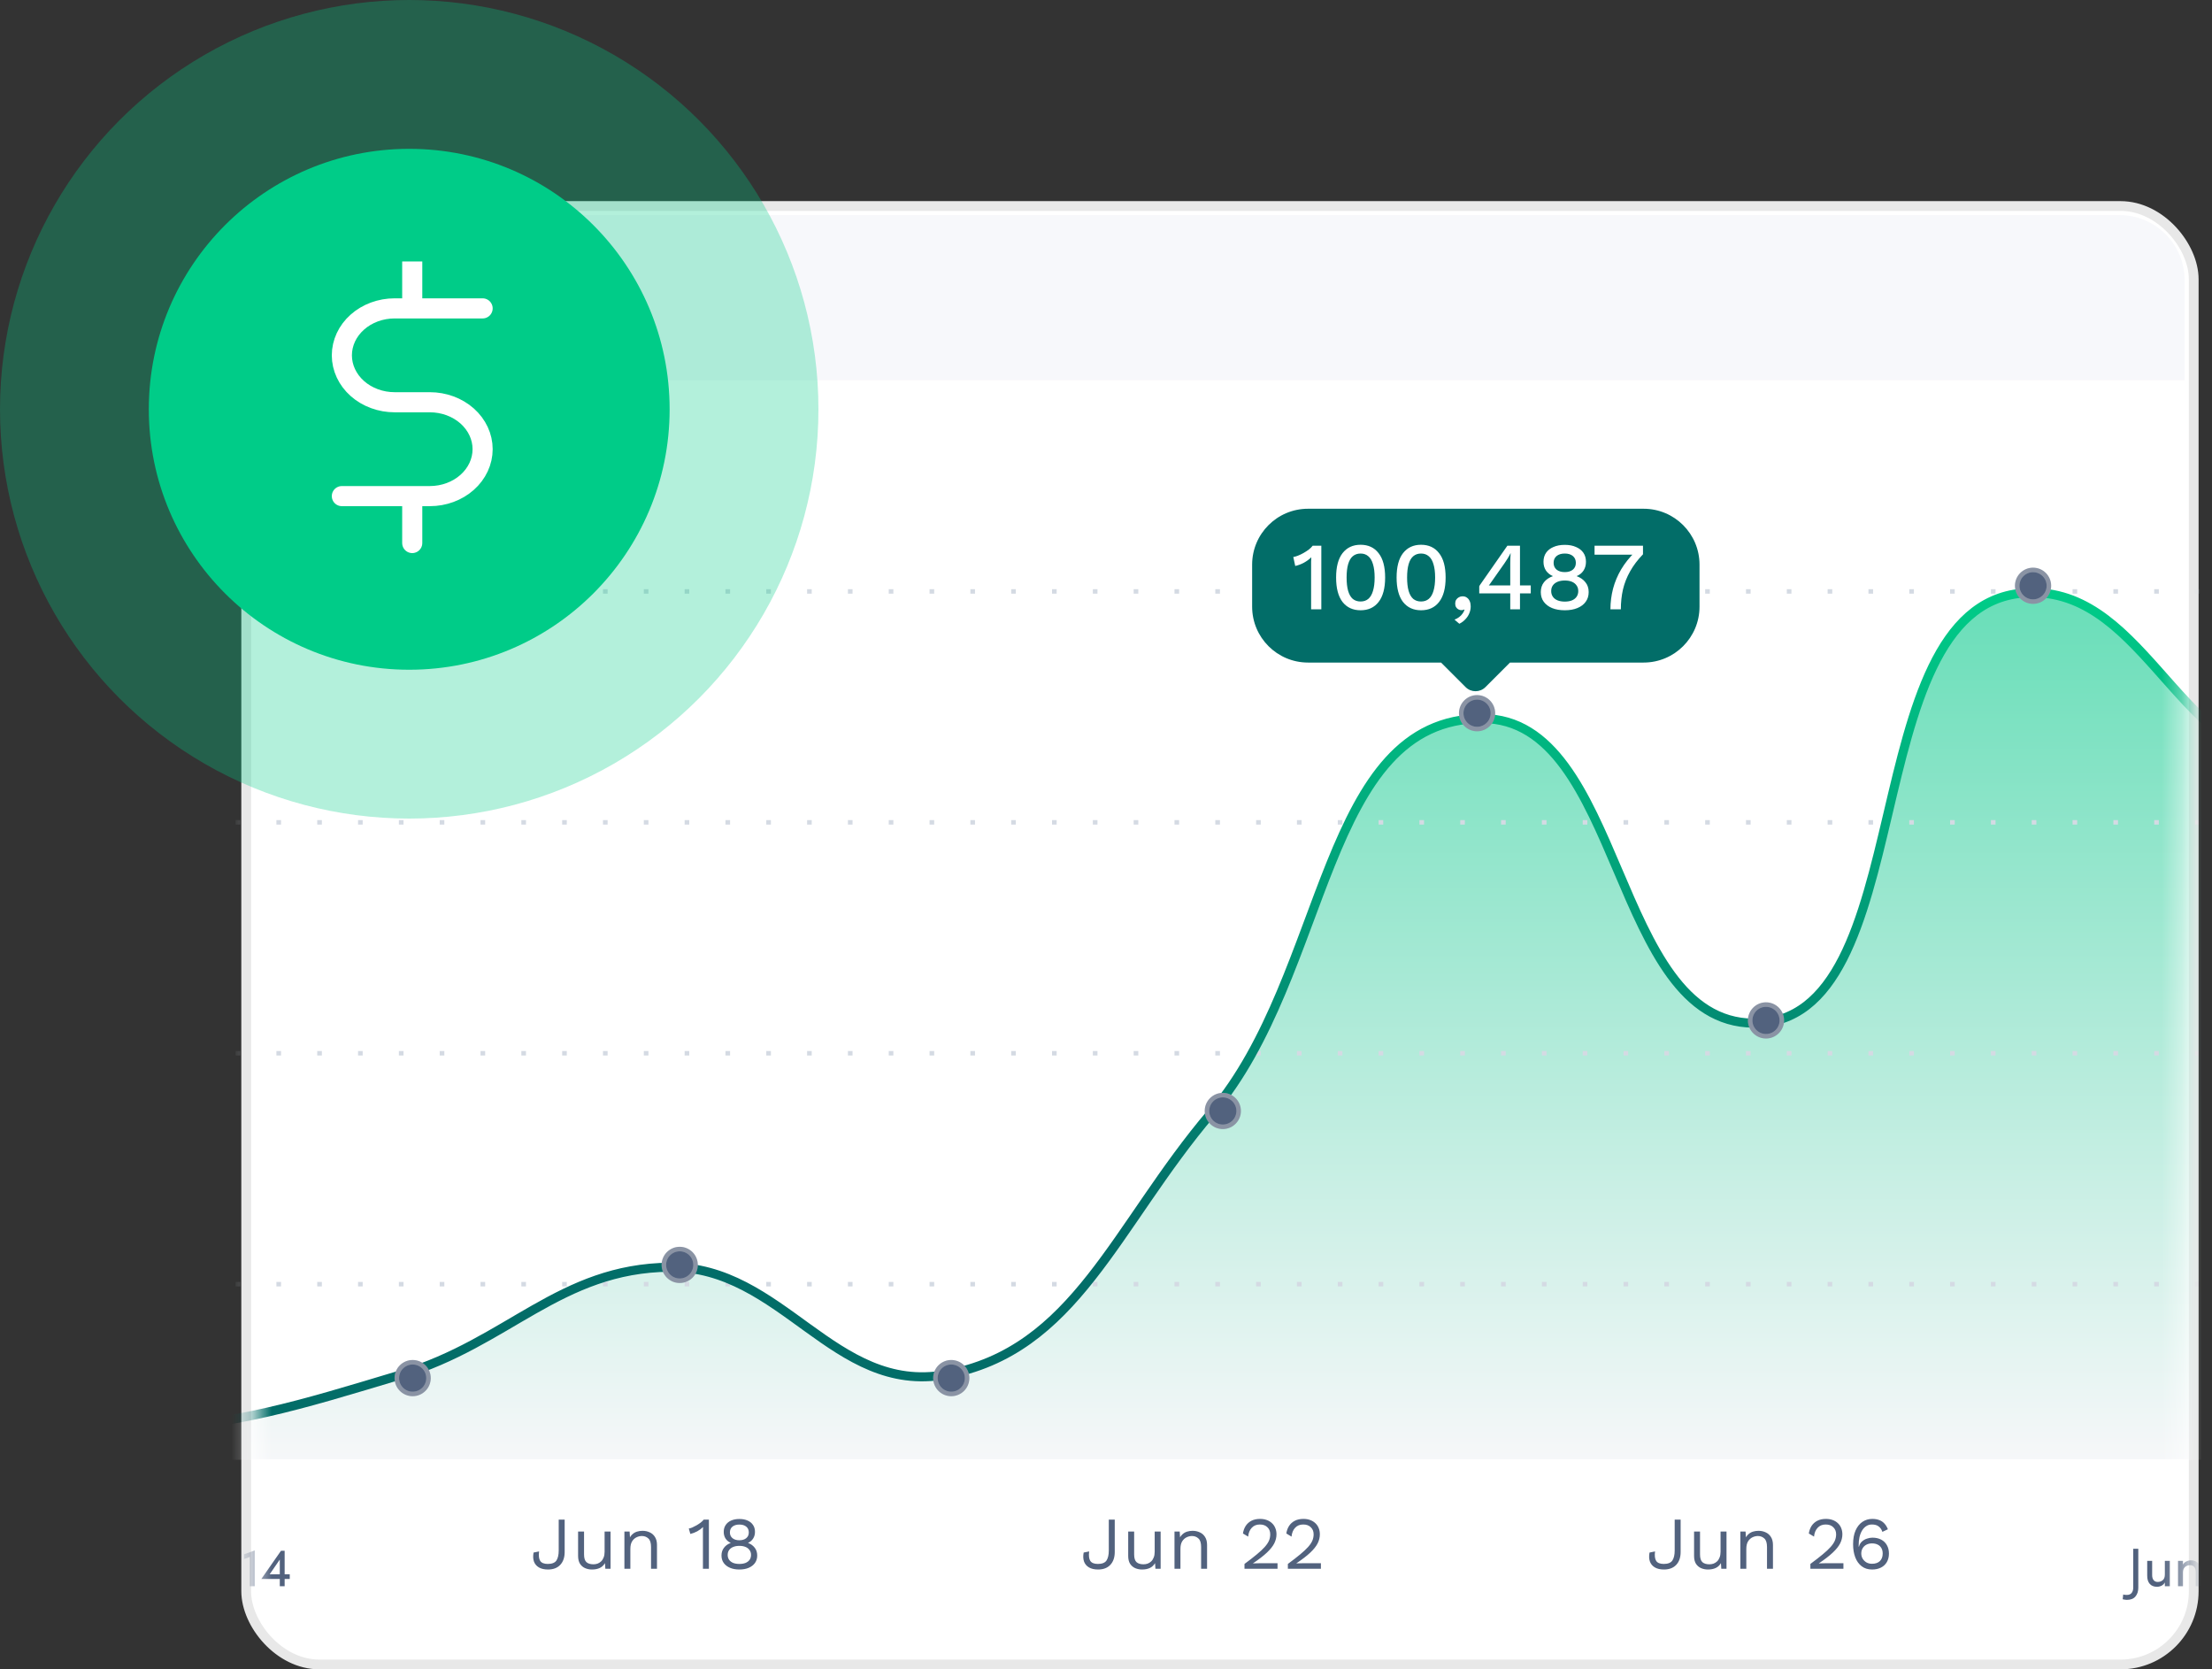 <svg width="110" height="83" viewBox="0 0 110 83" fill="none" xmlns="http://www.w3.org/2000/svg">
<rect x="0" y="0" width="110" height="83" fill="#333333" stroke="none"/>
<rect x="12.243" y="10.243" width="96.848" height="72.515" rx="3.64" fill="white" stroke="#E8E8E8" stroke-width="0.485"/>
<path d="M12.695 13.931C12.695 12.144 14.144 10.695 15.931 10.695H105.403C107.19 10.695 108.638 12.144 108.638 13.931V18.905H12.695V13.931Z" fill="#F7F8FB"/>
<mask id="mask0_108_12" style="mask-type:alpha" maskUnits="userSpaceOnUse" x="12" y="23" width="97" height="58">
<path d="M12.695 23.209H108.638V80.914H12.695V23.209Z" fill="#C4C4C4"/>
</mask>
<g mask="url(#mask0_108_12)">
<path d="M114.099 38.198C116.061 38.489 119.069 38.198 119.069 38.198V72.572H1.573V71.232C1.573 71.232 4.569 71.336 6.486 71.232C11.815 70.944 14.776 70.004 19.966 68.442C25.292 66.839 27.858 63.135 33.332 63.085C38.934 63.034 41.494 69.435 47.041 68.442C53.529 67.281 55.487 61.037 60.292 55.385C66.171 48.47 65.757 35.73 73.773 35.742C80.811 35.753 80.215 50.867 87.253 50.92C95.663 50.984 92.231 30.272 100.619 29.493C106.51 28.945 108.232 37.328 114.099 38.198Z" fill="white"/>
<path d="M114.099 38.198C116.061 38.489 119.069 38.198 119.069 38.198V72.572H1.573V71.232C1.573 71.232 4.569 71.336 6.486 71.232C11.815 70.944 14.776 70.004 19.966 68.442C25.292 66.839 27.858 63.135 33.332 63.085C38.934 63.034 41.494 69.435 47.041 68.442C53.529 67.281 55.487 61.037 60.292 55.385C66.171 48.47 65.757 35.73 73.773 35.742C80.811 35.753 80.215 50.867 87.253 50.92C95.663 50.984 92.231 30.272 100.619 29.493C106.51 28.945 108.232 37.328 114.099 38.198Z" fill="url(#paint0_linear_108_12)"/>
<path d="M117.506 29.407H3.314" stroke="#D4DAE3" stroke-width="0.225" stroke-linejoin="round" stroke-dasharray="0.23 1.8"/>
<path d="M117.506 40.888H3.314" stroke="#D4DAE3" stroke-width="0.225" stroke-linejoin="round" stroke-dasharray="0.23 1.8"/>
<path d="M117.506 52.369H3.314" stroke="#D4DAE3" stroke-width="0.225" stroke-linejoin="round" stroke-dasharray="0.23 1.8"/>
<path d="M117.506 63.85H3.314" stroke="#D4DAE3" stroke-width="0.225" stroke-linejoin="round" stroke-dasharray="0.23 1.8"/>
<path d="M119.069 38.178C119.069 38.178 115.976 38.468 114.016 38.178C108.153 37.31 106.432 28.947 100.545 29.493C92.164 30.27 95.593 50.934 87.189 50.871C80.157 50.818 80.752 35.739 73.719 35.728C65.71 35.716 66.123 48.426 60.249 55.324C55.447 60.964 53.49 67.193 47.007 68.352C41.465 69.342 38.906 62.956 33.309 63.007C27.839 63.057 25.275 66.752 19.953 68.352C14.767 69.91 11.808 70.847 6.482 71.135C4.567 71.239 1.574 71.135 1.574 71.135" stroke="url(#paint1_linear_108_12)" stroke-width="0.45" stroke-linejoin="round"/>
<circle r="0.788" transform="matrix(-1 0 0 1 101.101 29.125)" fill="#52627E"/>
<circle r="0.788" transform="matrix(-1 0 0 1 101.101 29.125)" stroke="#ACB8CD" stroke-width="0.225"/>
<circle r="0.788" transform="matrix(-1 0 0 1 101.101 29.125)" stroke="black" stroke-opacity="0.2" stroke-width="0.225"/>
<circle r="0.788" transform="matrix(-1 0 0 1 87.821 50.736)" fill="#52627E"/>
<circle r="0.788" transform="matrix(-1 0 0 1 87.821 50.736)" stroke="#ACB8CD" stroke-width="0.225"/>
<circle r="0.788" transform="matrix(-1 0 0 1 87.821 50.736)" stroke="black" stroke-opacity="0.2" stroke-width="0.225"/>
<circle r="0.788" transform="matrix(-1 0 0 1 73.453 35.461)" fill="#52627E"/>
<circle r="0.788" transform="matrix(-1 0 0 1 73.453 35.461)" stroke="#ACB8CD" stroke-width="0.225"/>
<circle r="0.788" transform="matrix(-1 0 0 1 73.453 35.461)" stroke="black" stroke-opacity="0.2" stroke-width="0.225"/>
<circle r="0.788" transform="matrix(-1 0 0 1 60.809 55.238)" fill="#52627E"/>
<circle r="0.788" transform="matrix(-1 0 0 1 60.809 55.238)" stroke="#ACB8CD" stroke-width="0.225"/>
<circle r="0.788" transform="matrix(-1 0 0 1 60.809 55.238)" stroke="black" stroke-opacity="0.2" stroke-width="0.225"/>
<circle r="0.788" transform="matrix(-1 0 0 1 47.305 68.52)" fill="#52627E"/>
<circle r="0.788" transform="matrix(-1 0 0 1 47.305 68.52)" stroke="#ACB8CD" stroke-width="0.225"/>
<circle r="0.788" transform="matrix(-1 0 0 1 47.305 68.52)" stroke="black" stroke-opacity="0.2" stroke-width="0.225"/>
<circle r="0.788" transform="matrix(-1 0 0 1 33.801 62.892)" fill="#52627E"/>
<circle r="0.788" transform="matrix(-1 0 0 1 33.801 62.892)" stroke="#ACB8CD" stroke-width="0.225"/>
<circle r="0.788" transform="matrix(-1 0 0 1 33.801 62.892)" stroke="black" stroke-opacity="0.2" stroke-width="0.225"/>
<circle r="0.788" transform="matrix(-1 0 0 1 20.521 68.52)" fill="#52627E"/>
<circle r="0.788" transform="matrix(-1 0 0 1 20.521 68.52)" stroke="#ACB8CD" stroke-width="0.225"/>
<circle r="0.788" transform="matrix(-1 0 0 1 20.521 68.52)" stroke="black" stroke-opacity="0.2" stroke-width="0.225"/>
<path d="M7.253 79.517L7.277 79.279C7.32 79.294 7.38 79.301 7.455 79.301C7.565 79.301 7.646 79.268 7.698 79.201C7.751 79.134 7.777 79.048 7.777 78.942V77.007H8.028V78.942C8.028 79.12 7.981 79.265 7.888 79.377C7.796 79.49 7.652 79.547 7.455 79.547C7.416 79.547 7.348 79.537 7.253 79.517ZM9.35 78.288V77.607H9.596V78.869H9.35V78.68C9.314 78.75 9.259 78.804 9.185 78.842C9.111 78.878 9.035 78.896 8.958 78.896C8.801 78.896 8.681 78.847 8.596 78.75C8.511 78.653 8.47 78.515 8.472 78.337V77.607H8.718V78.32C8.718 78.425 8.742 78.507 8.791 78.566C8.839 78.626 8.907 78.655 8.993 78.655C9.094 78.655 9.179 78.626 9.247 78.566C9.315 78.507 9.35 78.414 9.35 78.288ZM10.251 78.188V78.869H10.005V77.607H10.251V77.796C10.287 77.726 10.342 77.673 10.415 77.637C10.491 77.599 10.568 77.58 10.645 77.58C10.802 77.58 10.921 77.629 11.004 77.726C11.089 77.823 11.131 77.961 11.131 78.139V78.869H10.886V78.156C10.886 78.051 10.86 77.969 10.81 77.91C10.761 77.85 10.694 77.821 10.607 77.821C10.508 77.821 10.424 77.851 10.353 77.912C10.285 77.972 10.251 78.064 10.251 78.188ZM12.423 78.869V77.413L12.137 77.513V77.28L12.666 77.089V78.869H12.423ZM14.155 78.507V78.869H13.914V78.507H12.996L13.974 77.105H14.155V78.277H14.409V78.507H14.155ZM13.409 78.277H13.914V77.542L13.409 78.277Z" fill="#52627E"/>
<path d="M105.559 79.517L105.584 79.279C105.627 79.294 105.686 79.301 105.762 79.301C105.872 79.301 105.953 79.268 106.005 79.201C106.057 79.134 106.083 79.048 106.083 78.942V77.007H106.335V78.942C106.335 79.12 106.288 79.265 106.194 79.377C106.102 79.49 105.958 79.547 105.762 79.547C105.722 79.547 105.655 79.537 105.559 79.517ZM107.656 78.288V77.607H107.902V78.869H107.656V78.68C107.62 78.75 107.565 78.804 107.491 78.842C107.418 78.878 107.342 78.896 107.264 78.896C107.108 78.896 106.987 78.847 106.903 78.75C106.818 78.653 106.776 78.515 106.778 78.337V77.607H107.024V78.32C107.024 78.425 107.048 78.507 107.097 78.566C107.146 78.626 107.213 78.655 107.3 78.655C107.4 78.655 107.485 78.626 107.554 78.566C107.622 78.507 107.656 78.414 107.656 78.288ZM108.557 78.188V78.869H108.311V77.607H108.557V77.796C108.593 77.726 108.648 77.673 108.722 77.637C108.798 77.599 108.874 77.58 108.952 77.58C109.108 77.58 109.228 77.629 109.311 77.726C109.395 77.823 109.438 77.961 109.438 78.139V78.869H109.192V78.156C109.192 78.051 109.167 77.969 109.116 77.91C109.068 77.85 109 77.821 108.914 77.821C108.815 77.821 108.73 77.851 108.66 77.912C108.591 77.972 108.557 78.064 108.557 78.188ZM110.73 77.483L110.549 77.34C110.597 77.255 110.668 77.189 110.759 77.143C110.851 77.094 110.951 77.073 111.059 77.081C111.202 77.088 111.319 77.14 111.41 77.237C111.504 77.333 111.549 77.443 111.546 77.569C111.546 77.604 111.54 77.64 111.529 77.677C111.497 77.784 111.433 77.864 111.338 77.918C111.426 77.95 111.496 78.013 111.548 78.107C111.602 78.201 111.625 78.296 111.616 78.393C111.603 78.543 111.533 78.666 111.405 78.763C111.279 78.861 111.134 78.903 110.97 78.89C110.855 78.883 110.75 78.846 110.657 78.78C110.563 78.711 110.493 78.626 110.446 78.523L110.659 78.407C110.688 78.47 110.733 78.525 110.795 78.572C110.856 78.618 110.921 78.645 110.989 78.65H110.986C111.085 78.655 111.173 78.63 111.248 78.574C111.326 78.517 111.366 78.446 111.37 78.361C111.372 78.276 111.338 78.202 111.27 78.139C111.203 78.076 111.123 78.045 111.03 78.045H110.83V77.81H111.03C111.091 77.812 111.144 77.794 111.189 77.756C111.234 77.716 111.262 77.667 111.273 77.607C111.285 77.533 111.275 77.473 111.243 77.426C111.202 77.363 111.133 77.329 111.038 77.324C110.912 77.313 110.809 77.366 110.73 77.483ZM111.954 77.991C111.954 77.858 111.964 77.74 111.984 77.637C112.003 77.532 112.036 77.437 112.081 77.351C112.128 77.264 112.194 77.198 112.281 77.153C112.367 77.107 112.472 77.083 112.594 77.083C112.718 77.083 112.823 77.107 112.907 77.153C112.994 77.198 113.06 77.264 113.105 77.351C113.151 77.437 113.184 77.532 113.202 77.634C113.222 77.737 113.232 77.856 113.232 77.991C113.232 78.124 113.222 78.242 113.202 78.345C113.184 78.446 113.151 78.539 113.105 78.626C113.06 78.712 112.994 78.779 112.907 78.826C112.821 78.871 112.717 78.893 112.594 78.893C112.495 78.893 112.408 78.878 112.332 78.847C112.258 78.815 112.197 78.772 112.148 78.72C112.102 78.666 112.063 78.6 112.032 78.523C112.003 78.444 111.983 78.362 111.97 78.277C111.959 78.191 111.954 78.095 111.954 77.991ZM112.197 77.991C112.197 78.196 112.226 78.358 112.283 78.477C112.343 78.594 112.446 78.653 112.594 78.653C112.742 78.653 112.844 78.594 112.902 78.477C112.961 78.358 112.991 78.196 112.991 77.991C112.991 77.784 112.961 77.622 112.902 77.505C112.844 77.386 112.742 77.326 112.594 77.326C112.446 77.326 112.343 77.386 112.283 77.505C112.226 77.622 112.197 77.784 112.197 77.991Z" fill="#52627E"/>
<path d="M28.08 75.558V77.164C28.08 77.438 28.006 77.653 27.858 77.808C27.713 77.961 27.511 78.037 27.252 78.037C27.069 78.037 26.919 78.003 26.8 77.934C26.682 77.865 26.599 77.767 26.552 77.641C26.508 77.513 26.502 77.364 26.534 77.194L26.808 77.138C26.78 77.348 26.799 77.504 26.863 77.608C26.93 77.709 27.055 77.76 27.24 77.76C27.45 77.76 27.593 77.703 27.67 77.59C27.746 77.474 27.784 77.307 27.784 77.09V75.558H28.08ZM29.437 78.037C29.318 78.037 29.206 78.015 29.1 77.971C28.996 77.926 28.911 77.855 28.845 77.756C28.781 77.655 28.748 77.524 28.748 77.364V76.15H29.044V77.286C29.044 77.474 29.085 77.603 29.167 77.675C29.248 77.744 29.363 77.778 29.511 77.778C29.58 77.778 29.648 77.767 29.714 77.745C29.781 77.72 29.84 77.683 29.892 77.634C29.946 77.582 29.988 77.517 30.018 77.438C30.05 77.359 30.066 77.265 30.066 77.157V76.15H30.362V78H30.103L30.084 77.719C30.02 77.83 29.933 77.912 29.822 77.963C29.713 78.013 29.585 78.037 29.437 78.037ZM31.051 78V76.15H31.31L31.335 76.565L31.287 76.524C31.327 76.425 31.38 76.346 31.447 76.287C31.513 76.225 31.59 76.181 31.676 76.154C31.765 76.127 31.856 76.113 31.95 76.113C32.083 76.113 32.204 76.139 32.312 76.191C32.421 76.24 32.507 76.317 32.571 76.42C32.638 76.524 32.671 76.656 32.671 76.816V78H32.375V76.92C32.375 76.715 32.331 76.573 32.242 76.494C32.156 76.413 32.048 76.372 31.92 76.372C31.831 76.372 31.742 76.393 31.654 76.435C31.565 76.477 31.491 76.545 31.432 76.639C31.375 76.732 31.347 76.858 31.347 77.016V78H31.051ZM34.956 78V76.21C34.956 76.168 34.956 76.123 34.956 76.076C34.958 76.027 34.961 75.976 34.963 75.925C34.879 76.006 34.782 76.078 34.671 76.139C34.56 76.198 34.446 76.242 34.33 76.269L34.253 75.999C34.297 75.994 34.353 75.978 34.419 75.951C34.488 75.921 34.56 75.885 34.634 75.843C34.71 75.799 34.781 75.752 34.845 75.703C34.909 75.653 34.958 75.605 34.993 75.558H35.252V78H34.956ZM36.767 75.525C36.925 75.525 37.062 75.551 37.178 75.603C37.294 75.654 37.384 75.728 37.448 75.825C37.512 75.918 37.544 76.032 37.544 76.165C37.544 76.291 37.514 76.402 37.452 76.498C37.393 76.592 37.309 76.663 37.2 76.713V76.716C37.339 76.768 37.448 76.847 37.53 76.953C37.614 77.059 37.655 77.189 37.655 77.342C37.655 77.485 37.618 77.608 37.544 77.712C37.47 77.815 37.367 77.895 37.234 77.952C37.103 78.009 36.947 78.037 36.767 78.037C36.59 78.037 36.434 78.009 36.301 77.952C36.168 77.895 36.064 77.815 35.99 77.712C35.916 77.608 35.879 77.485 35.879 77.342C35.879 77.191 35.92 77.063 36.002 76.957C36.083 76.848 36.195 76.768 36.338 76.716V76.713C36.232 76.666 36.147 76.596 36.083 76.502C36.021 76.406 35.99 76.293 35.99 76.165C35.99 76.032 36.023 75.918 36.087 75.825C36.151 75.728 36.241 75.654 36.357 75.603C36.475 75.551 36.612 75.525 36.767 75.525ZM36.767 75.802C36.624 75.802 36.51 75.837 36.423 75.906C36.34 75.975 36.297 76.071 36.297 76.195C36.297 76.316 36.341 76.41 36.427 76.48C36.513 76.549 36.627 76.583 36.767 76.583C36.908 76.583 37.022 76.549 37.108 76.48C37.194 76.41 37.237 76.316 37.237 76.195C37.237 76.071 37.195 75.975 37.111 75.906C37.028 75.837 36.913 75.802 36.767 75.802ZM36.767 77.76C36.888 77.76 36.992 77.743 37.078 77.708C37.165 77.671 37.231 77.619 37.278 77.553C37.325 77.484 37.348 77.403 37.348 77.312C37.348 77.218 37.324 77.138 37.274 77.072C37.227 77.002 37.161 76.951 37.075 76.916C36.988 76.879 36.886 76.861 36.767 76.861C36.651 76.861 36.549 76.879 36.46 76.916C36.374 76.951 36.306 77.002 36.257 77.072C36.21 77.138 36.187 77.218 36.187 77.312C36.187 77.403 36.21 77.484 36.257 77.553C36.304 77.619 36.37 77.671 36.457 77.708C36.545 77.743 36.649 77.76 36.767 77.76Z" fill="#52627E"/>
<path d="M55.435 75.558V77.164C55.435 77.438 55.361 77.653 55.213 77.808C55.068 77.961 54.865 78.037 54.606 78.037C54.424 78.037 54.273 78.003 54.155 77.934C54.037 77.865 53.954 77.767 53.907 77.641C53.863 77.513 53.857 77.364 53.889 77.194L54.163 77.138C54.135 77.348 54.154 77.504 54.218 77.608C54.285 77.709 54.41 77.76 54.595 77.76C54.805 77.76 54.948 77.703 55.025 77.59C55.101 77.474 55.139 77.307 55.139 77.09V75.558H55.435ZM56.792 78.037C56.673 78.037 56.561 78.015 56.455 77.971C56.352 77.926 56.266 77.855 56.2 77.756C56.136 77.655 56.104 77.524 56.104 77.364V76.15H56.4V77.286C56.4 77.474 56.44 77.603 56.522 77.675C56.603 77.744 56.718 77.778 56.866 77.778C56.935 77.778 57.003 77.767 57.069 77.745C57.136 77.72 57.195 77.683 57.247 77.634C57.301 77.582 57.343 77.517 57.373 77.438C57.405 77.359 57.421 77.265 57.421 77.157V76.15H57.717V78H57.458L57.439 77.719C57.375 77.83 57.288 77.912 57.177 77.963C57.068 78.013 56.94 78.037 56.792 78.037ZM58.406 78V76.15H58.665L58.691 76.565L58.642 76.524C58.682 76.425 58.735 76.346 58.802 76.287C58.868 76.225 58.945 76.181 59.031 76.154C59.12 76.127 59.211 76.113 59.305 76.113C59.438 76.113 59.559 76.139 59.667 76.191C59.776 76.24 59.862 76.317 59.926 76.42C59.993 76.524 60.026 76.656 60.026 76.816V78H59.73V76.92C59.73 76.715 59.686 76.573 59.597 76.494C59.511 76.413 59.404 76.372 59.275 76.372C59.186 76.372 59.098 76.393 59.009 76.435C58.92 76.477 58.846 76.545 58.787 76.639C58.73 76.732 58.702 76.858 58.702 77.016V78H58.406ZM61.887 78V77.76C62.132 77.58 62.335 77.422 62.498 77.286C62.663 77.15 62.795 77.027 62.894 76.916C62.992 76.805 63.063 76.7 63.105 76.602C63.147 76.501 63.167 76.396 63.167 76.287C63.167 76.142 63.121 76.025 63.027 75.936C62.936 75.844 62.81 75.799 62.65 75.799C62.482 75.799 62.347 75.854 62.246 75.965C62.145 76.074 62.086 76.219 62.069 76.402L61.81 76.246C61.832 76.103 61.877 75.978 61.947 75.869C62.018 75.761 62.113 75.675 62.231 75.614C62.352 75.552 62.495 75.521 62.661 75.521C62.786 75.521 62.899 75.54 62.997 75.577C63.098 75.614 63.185 75.667 63.256 75.736C63.328 75.802 63.382 75.883 63.419 75.976C63.459 76.07 63.478 76.174 63.478 76.287C63.478 76.44 63.441 76.591 63.367 76.739C63.293 76.884 63.171 77.037 63.001 77.197C62.831 77.358 62.6 77.535 62.309 77.73V77.734C62.336 77.731 62.373 77.73 62.42 77.73C62.469 77.728 62.517 77.727 62.564 77.727C62.614 77.724 62.651 77.723 62.675 77.723H63.53V78H61.887ZM64.044 78V77.76C64.289 77.58 64.492 77.422 64.655 77.286C64.82 77.15 64.952 77.027 65.051 76.916C65.15 76.805 65.22 76.7 65.262 76.602C65.304 76.501 65.325 76.396 65.325 76.287C65.325 76.142 65.278 76.025 65.184 75.936C65.093 75.844 64.967 75.799 64.807 75.799C64.639 75.799 64.504 75.854 64.403 75.965C64.302 76.074 64.243 76.219 64.226 76.402L63.967 76.246C63.989 76.103 64.034 75.978 64.104 75.869C64.175 75.761 64.27 75.675 64.388 75.614C64.509 75.552 64.652 75.521 64.818 75.521C64.944 75.521 65.056 75.54 65.154 75.577C65.255 75.614 65.342 75.667 65.413 75.736C65.485 75.802 65.539 75.883 65.576 75.976C65.616 76.07 65.635 76.174 65.635 76.287C65.635 76.44 65.598 76.591 65.524 76.739C65.45 76.884 65.328 77.037 65.158 77.197C64.988 77.358 64.757 77.535 64.466 77.73V77.734C64.493 77.731 64.53 77.73 64.577 77.73C64.626 77.728 64.675 77.727 64.722 77.727C64.771 77.724 64.808 77.723 64.832 77.723H65.687V78H64.044Z" fill="#52627E"/>
<path d="M83.576 75.558V77.164C83.576 77.438 83.502 77.653 83.354 77.808C83.208 77.961 83.006 78.037 82.747 78.037C82.564 78.037 82.414 78.003 82.296 77.934C82.177 77.865 82.095 77.767 82.048 77.641C82.003 77.513 81.997 77.364 82.029 77.194L82.303 77.138C82.276 77.348 82.294 77.504 82.359 77.608C82.425 77.709 82.551 77.76 82.736 77.76C82.946 77.76 83.089 77.703 83.165 77.59C83.242 77.474 83.28 77.307 83.28 77.09V75.558H83.576ZM84.932 78.037C84.814 78.037 84.702 78.015 84.596 77.971C84.492 77.926 84.407 77.855 84.34 77.756C84.276 77.655 84.244 77.524 84.244 77.364V76.15H84.54V77.286C84.54 77.474 84.581 77.603 84.662 77.675C84.744 77.744 84.858 77.778 85.006 77.778C85.075 77.778 85.143 77.767 85.21 77.745C85.276 77.72 85.336 77.683 85.388 77.634C85.442 77.582 85.484 77.517 85.513 77.438C85.545 77.359 85.561 77.265 85.561 77.157V76.15H85.857V78H85.598L85.58 77.719C85.516 77.83 85.428 77.912 85.317 77.963C85.209 78.013 85.08 78.037 84.932 78.037ZM86.546 78V76.15H86.805L86.831 76.565L86.783 76.524C86.823 76.425 86.876 76.346 86.942 76.287C87.009 76.225 87.085 76.181 87.171 76.154C87.26 76.127 87.352 76.113 87.445 76.113C87.579 76.113 87.699 76.139 87.808 76.191C87.916 76.24 88.003 76.317 88.067 76.42C88.133 76.524 88.167 76.656 88.167 76.816V78H87.871V76.92C87.871 76.715 87.826 76.573 87.738 76.494C87.651 76.413 87.544 76.372 87.416 76.372C87.327 76.372 87.238 76.393 87.149 76.435C87.061 76.477 86.987 76.545 86.927 76.639C86.871 76.732 86.842 76.858 86.842 77.016V78H86.546ZM90.028 78V77.76C90.272 77.58 90.475 77.422 90.638 77.286C90.804 77.15 90.936 77.027 91.034 76.916C91.133 76.805 91.203 76.7 91.245 76.602C91.287 76.501 91.308 76.396 91.308 76.287C91.308 76.142 91.261 76.025 91.167 75.936C91.076 75.844 90.95 75.799 90.79 75.799C90.622 75.799 90.488 75.854 90.387 75.965C90.286 76.074 90.226 76.219 90.209 76.402L89.95 76.246C89.972 76.103 90.018 75.978 90.087 75.869C90.159 75.761 90.254 75.675 90.372 75.614C90.493 75.552 90.636 75.521 90.801 75.521C90.927 75.521 91.039 75.54 91.138 75.577C91.239 75.614 91.325 75.667 91.397 75.736C91.468 75.802 91.523 75.883 91.56 75.976C91.599 76.07 91.619 76.174 91.619 76.287C91.619 76.44 91.582 76.591 91.508 76.739C91.434 76.884 91.312 77.037 91.141 77.197C90.971 77.358 90.741 77.535 90.45 77.73V77.734C90.477 77.731 90.514 77.73 90.561 77.73C90.61 77.728 90.658 77.727 90.705 77.727C90.754 77.724 90.791 77.723 90.816 77.723H91.671V78H90.028ZM93.106 75.521C93.237 75.521 93.35 75.54 93.447 75.577C93.545 75.611 93.63 75.667 93.702 75.743C93.773 75.817 93.834 75.915 93.883 76.036L93.609 76.165C93.572 76.052 93.512 75.963 93.428 75.899C93.347 75.832 93.233 75.799 93.088 75.799C92.982 75.799 92.888 75.826 92.806 75.88C92.725 75.932 92.656 76.005 92.599 76.099C92.543 76.192 92.499 76.302 92.47 76.428C92.443 76.554 92.429 76.689 92.429 76.835C92.429 76.84 92.429 76.847 92.429 76.857C92.429 76.867 92.429 76.882 92.429 76.901H92.444C92.471 76.795 92.52 76.71 92.592 76.646C92.666 76.579 92.749 76.531 92.84 76.502C92.934 76.47 93.025 76.454 93.114 76.454C93.279 76.454 93.423 76.486 93.546 76.55C93.67 76.614 93.765 76.705 93.831 76.824C93.9 76.942 93.935 77.083 93.935 77.246C93.935 77.406 93.9 77.546 93.831 77.667C93.762 77.786 93.665 77.877 93.539 77.941C93.416 78.005 93.268 78.037 93.095 78.037C92.89 78.037 92.718 77.983 92.577 77.874C92.436 77.766 92.331 77.618 92.259 77.43C92.187 77.241 92.152 77.023 92.152 76.779C92.152 76.505 92.194 76.276 92.277 76.091C92.361 75.904 92.475 75.762 92.618 75.666C92.763 75.569 92.926 75.521 93.106 75.521ZM93.091 76.739C92.985 76.739 92.892 76.761 92.81 76.805C92.731 76.847 92.67 76.906 92.625 76.983C92.581 77.057 92.559 77.143 92.559 77.242C92.559 77.335 92.582 77.422 92.629 77.501C92.676 77.577 92.739 77.639 92.818 77.686C92.899 77.73 92.99 77.752 93.091 77.752C93.259 77.752 93.39 77.708 93.484 77.619C93.577 77.528 93.624 77.402 93.624 77.242C93.624 77.138 93.603 77.049 93.561 76.975C93.519 76.899 93.459 76.841 93.38 76.802C93.301 76.76 93.205 76.739 93.091 76.739Z" fill="#52627E"/>
<path fill-rule="evenodd" clip-rule="evenodd" d="M65.048 25.295C63.512 25.295 62.267 26.54 62.267 28.076V30.162C62.267 31.698 63.512 32.943 65.048 32.943H71.662L72.884 34.165C73.156 34.436 73.596 34.436 73.868 34.165L75.09 32.943H81.734C83.27 32.943 84.515 31.698 84.515 30.162V28.076C84.515 26.54 83.27 25.295 81.734 25.295H65.048Z" fill="#026D68"/>
<path d="M65.2 30.295V28.125C65.2 28.061 65.2 27.996 65.2 27.929C65.204 27.859 65.207 27.785 65.21 27.709C65.101 27.814 64.977 27.905 64.836 27.982C64.699 28.055 64.557 28.108 64.41 28.14L64.314 27.694C64.381 27.685 64.459 27.662 64.549 27.627C64.638 27.592 64.731 27.547 64.827 27.493C64.922 27.439 65.01 27.381 65.09 27.321C65.17 27.257 65.232 27.195 65.277 27.134H65.708V30.295H65.2ZM67.659 30.343C67.279 30.343 66.981 30.206 66.763 29.931C66.55 29.654 66.443 29.248 66.443 28.715C66.443 28.181 66.55 27.777 66.763 27.503C66.981 27.225 67.279 27.086 67.659 27.086C68.043 27.086 68.341 27.225 68.555 27.503C68.772 27.777 68.881 28.181 68.881 28.715C68.881 29.248 68.772 29.654 68.555 29.931C68.341 30.206 68.043 30.343 67.659 30.343ZM67.659 29.907C67.813 29.907 67.94 29.864 68.043 29.778C68.148 29.689 68.226 29.556 68.277 29.38C68.332 29.202 68.359 28.98 68.359 28.715C68.359 28.45 68.332 28.229 68.277 28.053C68.226 27.875 68.148 27.742 68.043 27.656C67.94 27.567 67.813 27.522 67.659 27.522C67.506 27.522 67.377 27.567 67.271 27.656C67.169 27.742 67.093 27.875 67.041 28.053C66.99 28.229 66.965 28.45 66.965 28.715C66.965 28.98 66.99 29.202 67.041 29.38C67.093 29.556 67.169 29.689 67.271 29.778C67.377 29.864 67.506 29.907 67.659 29.907ZM70.667 30.343C70.287 30.343 69.989 30.206 69.771 29.931C69.558 29.654 69.451 29.248 69.451 28.715C69.451 28.181 69.558 27.777 69.771 27.503C69.989 27.225 70.287 27.086 70.667 27.086C71.05 27.086 71.349 27.225 71.563 27.503C71.78 27.777 71.889 28.181 71.889 28.715C71.889 29.248 71.78 29.654 71.563 29.931C71.349 30.206 71.05 30.343 70.667 30.343ZM70.667 29.907C70.82 29.907 70.948 29.864 71.05 29.778C71.156 29.689 71.234 29.556 71.285 29.38C71.339 29.202 71.367 28.98 71.367 28.715C71.367 28.45 71.339 28.229 71.285 28.053C71.234 27.875 71.156 27.742 71.05 27.656C70.948 27.567 70.82 27.522 70.667 27.522C70.514 27.522 70.385 27.567 70.279 27.656C70.177 27.742 70.1 27.875 70.049 28.053C69.998 28.229 69.973 28.45 69.973 28.715C69.973 28.98 69.998 29.202 70.049 29.38C70.1 29.556 70.177 29.689 70.279 29.778C70.385 29.864 70.514 29.907 70.667 29.907ZM72.729 29.649C72.818 29.649 72.892 29.671 72.949 29.716C73.01 29.757 73.056 29.816 73.088 29.893C73.12 29.966 73.136 30.051 73.136 30.147C73.136 30.265 73.114 30.378 73.069 30.487C73.024 30.599 72.959 30.699 72.873 30.789C72.79 30.881 72.689 30.956 72.571 31.014L72.331 30.808C72.418 30.776 72.494 30.734 72.561 30.683C72.628 30.632 72.684 30.575 72.729 30.511C72.777 30.447 72.81 30.382 72.829 30.314L72.81 30.305C72.794 30.314 72.775 30.323 72.753 30.329C72.734 30.335 72.705 30.338 72.667 30.338C72.622 30.338 72.576 30.326 72.528 30.3C72.483 30.278 72.445 30.243 72.413 30.195C72.381 30.147 72.365 30.085 72.365 30.008C72.365 29.938 72.381 29.875 72.413 29.821C72.448 29.767 72.493 29.725 72.547 29.697C72.601 29.665 72.662 29.649 72.729 29.649ZM75.103 30.295V29.505H73.561V29.155C73.567 29.139 73.577 29.12 73.589 29.098C73.605 29.075 73.623 29.05 73.642 29.021L74.959 27.134H75.587V29.107H76.123V29.505H75.587V30.295H75.103ZM74.04 29.107H75.103V27.991C75.103 27.915 75.105 27.836 75.108 27.756C75.114 27.674 75.119 27.592 75.122 27.512H75.113C75.078 27.589 75.031 27.674 74.974 27.766C74.919 27.855 74.868 27.934 74.82 28.001L74.073 29.064C74.067 29.071 74.06 29.077 74.054 29.083C74.051 29.09 74.046 29.098 74.04 29.107ZM77.815 27.091C78.029 27.091 78.214 27.126 78.37 27.196C78.53 27.263 78.653 27.359 78.739 27.483C78.825 27.608 78.868 27.758 78.868 27.934C78.868 28.097 78.829 28.24 78.749 28.365C78.672 28.486 78.559 28.579 78.409 28.643V28.648C78.591 28.715 78.734 28.815 78.84 28.949C78.948 29.08 79.003 29.243 79.003 29.438C79.003 29.626 78.953 29.788 78.854 29.922C78.758 30.056 78.621 30.16 78.442 30.233C78.266 30.306 78.057 30.343 77.815 30.343C77.572 30.343 77.361 30.306 77.182 30.233C77.007 30.16 76.869 30.056 76.77 29.922C76.671 29.788 76.622 29.626 76.622 29.438C76.622 29.246 76.675 29.083 76.78 28.949C76.885 28.815 77.032 28.715 77.221 28.648V28.643C77.077 28.582 76.964 28.491 76.88 28.37C76.797 28.245 76.756 28.1 76.756 27.934C76.756 27.758 76.799 27.608 76.885 27.483C76.972 27.359 77.094 27.263 77.254 27.196C77.414 27.126 77.601 27.091 77.815 27.091ZM77.815 27.522C77.645 27.522 77.51 27.563 77.407 27.646C77.308 27.729 77.259 27.843 77.259 27.986C77.259 28.13 77.31 28.244 77.412 28.327C77.514 28.406 77.649 28.446 77.815 28.446C77.981 28.446 78.113 28.406 78.212 28.327C78.314 28.244 78.365 28.13 78.365 27.986C78.365 27.843 78.316 27.729 78.217 27.646C78.118 27.563 77.984 27.522 77.815 27.522ZM77.815 29.912C77.955 29.912 78.075 29.891 78.174 29.85C78.273 29.808 78.35 29.748 78.404 29.668C78.458 29.588 78.485 29.495 78.485 29.39C78.485 29.278 78.457 29.184 78.399 29.107C78.345 29.027 78.268 28.967 78.169 28.925C78.07 28.884 77.952 28.863 77.815 28.863C77.68 28.863 77.562 28.884 77.46 28.925C77.358 28.967 77.278 29.027 77.221 29.107C77.166 29.184 77.139 29.278 77.139 29.39C77.139 29.495 77.166 29.588 77.221 29.668C77.275 29.748 77.353 29.808 77.455 29.85C77.558 29.891 77.677 29.912 77.815 29.912ZM79.295 27.134H81.704V27.56C81.439 27.835 81.225 28.117 81.063 28.408C80.9 28.695 80.782 28.996 80.708 29.309C80.638 29.618 80.603 29.947 80.603 30.295H80.085C80.085 29.944 80.129 29.602 80.215 29.27C80.304 28.935 80.438 28.616 80.617 28.312C80.799 28.006 81.028 27.718 81.302 27.45L81.398 27.579H79.295V27.134Z" fill="white"/>
</g>
<circle opacity="0.3" cx="20.35" cy="20.35" r="20.35" fill="#00CC88"/>
<circle cx="20.35" cy="20.35" r="12.95" fill="#00CC88"/>
<g clip-path="url(#clip0_108_12)">
<path d="M24 15.333H19.625C18.929 15.333 18.261 15.579 17.769 16.017C17.277 16.454 17 17.048 17 17.667C17 18.285 17.277 18.879 17.769 19.317C18.261 19.754 18.929 20 19.625 20H21.375C22.071 20 22.739 20.246 23.231 20.683C23.723 21.121 24 21.715 24 22.333C24 22.952 23.723 23.546 23.231 23.983C22.739 24.421 22.071 24.667 21.375 24.667H17M20.5 24.667V27M20.5 13V15.333" stroke="white" stroke-linecap="round" stroke-linejoin="round"/>
</g>
<defs>
<linearGradient id="paint0_linear_108_12" x1="60.365" y1="29.467" x2="60.365" y2="72.572" gradientUnits="userSpaceOnUse">
<stop stop-color="#68DEB8"/>
<stop offset="1" stop-color="#F6F7F9"/>
<stop offset="1" stop-color="white"/>
</linearGradient>
<linearGradient id="paint1_linear_108_12" x1="60.322" y1="29.467" x2="60.322" y2="71.181" gradientUnits="userSpaceOnUse">
<stop stop-color="#00CC88"/>
<stop offset="0.755" stop-color="#026D68"/>
</linearGradient>
<clipPath id="clip0_108_12">
<rect width="16" height="16" fill="white" transform="translate(12 13)"/>
</clipPath>
</defs>
</svg>
